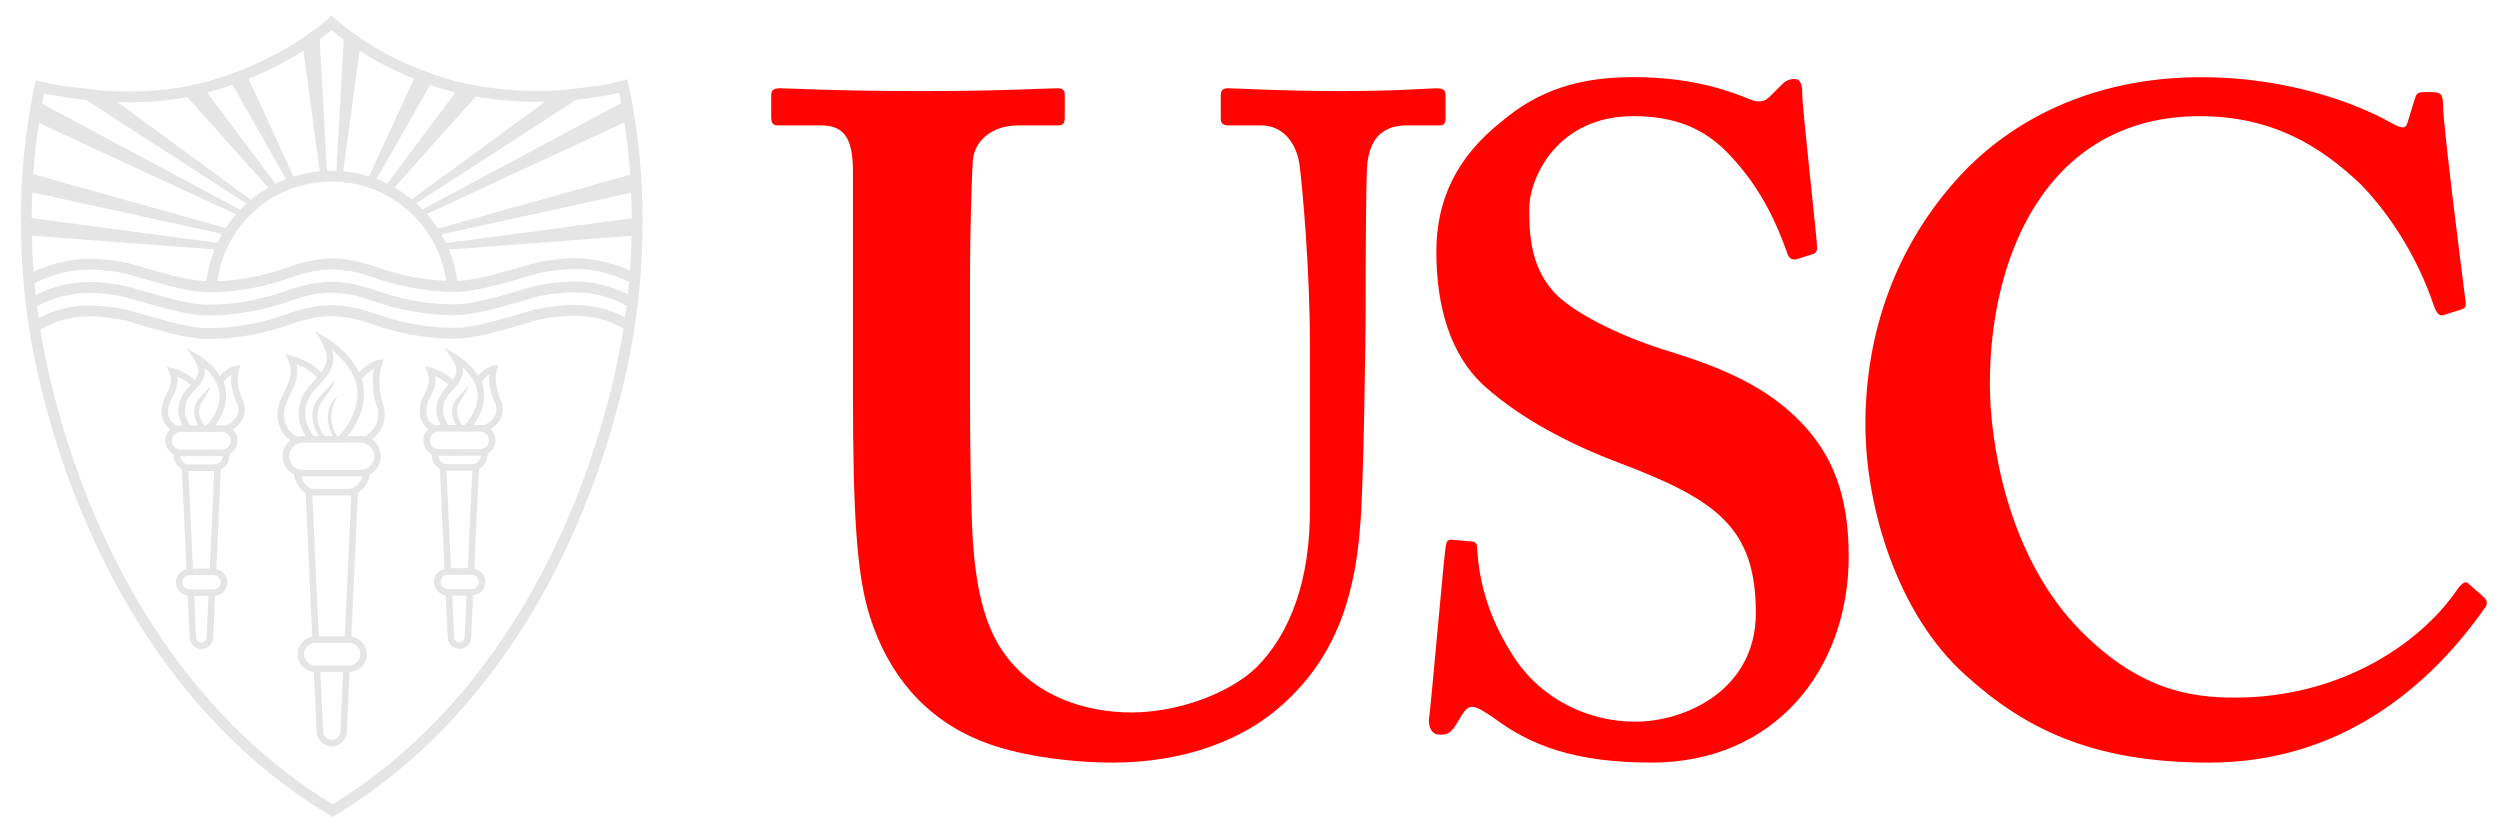 <?xml version="1.0" encoding="UTF-8"?> <svg xmlns="http://www.w3.org/2000/svg" width="93" height="31" viewBox="0 0 93 31" fill="none"><path d="M31.73 6.393C31.73 5.219 31.454 4.666 30.555 4.666H28.966C28.759 4.666 28.689 4.597 28.689 4.355V3.561C28.689 3.353 28.759 3.284 29.035 3.284C29.381 3.284 31.039 3.388 34.355 3.388C37.258 3.388 38.917 3.284 39.332 3.284C39.539 3.284 39.608 3.353 39.608 3.525V4.389C39.608 4.597 39.539 4.666 39.332 4.666H37.88C36.844 4.666 36.222 5.288 36.187 6.013C36.153 6.428 36.084 8.501 36.084 10.505V14.789C36.084 16.517 36.118 18.97 36.187 20.075C36.291 21.665 36.568 23.254 37.396 24.36C38.571 25.949 40.437 26.503 42.095 26.503C43.685 26.503 45.619 25.88 46.725 24.843C48.037 23.531 48.728 21.527 48.728 19.005V12.785C48.728 10.021 48.452 6.981 48.349 6.186C48.245 5.288 47.692 4.666 46.933 4.666H45.689C45.481 4.666 45.412 4.563 45.412 4.424V3.561C45.412 3.353 45.481 3.284 45.689 3.284C46.034 3.284 47.623 3.388 49.904 3.388C52.046 3.388 53.152 3.284 53.427 3.284C53.739 3.284 53.774 3.388 53.774 3.561V4.355C53.774 4.563 53.739 4.666 53.566 4.666H52.322C51.079 4.666 50.94 5.634 50.871 6.014C50.801 6.429 50.801 11.265 50.801 11.714C50.801 12.198 50.733 18.21 50.595 19.592C50.387 22.426 49.559 24.568 47.692 26.227C46.242 27.538 44.03 28.368 41.404 28.368C39.745 28.368 37.742 28.092 36.429 27.538C34.425 26.71 33.043 25.12 32.352 22.909C31.869 21.389 31.73 19.108 31.73 14.582V6.393H31.73Z" fill="#FF0400"></path><path d="M54.744 20.144C54.883 20.144 54.951 20.214 54.951 20.421C55.021 21.526 55.297 22.839 56.265 24.36C57.301 26.018 59.098 26.847 60.825 26.847C62.691 26.847 65.317 25.673 65.317 22.805C65.317 19.626 63.866 18.59 60.203 17.207C59.098 16.793 56.816 15.826 55.159 14.306C53.985 13.2 53.432 11.472 53.432 9.364C53.432 7.43 54.191 5.841 55.85 4.527C57.231 3.353 58.752 2.869 60.757 2.869C63.036 2.869 64.419 3.422 65.109 3.699C65.455 3.837 65.663 3.768 65.834 3.595L66.284 3.146C66.422 3.007 66.561 2.938 66.767 2.938C66.975 2.938 67.044 3.146 67.044 3.491C67.044 4.044 67.597 8.881 67.597 9.226C67.597 9.364 67.528 9.433 67.39 9.468L66.837 9.641C66.699 9.675 66.56 9.641 66.491 9.433C66.146 8.466 65.593 7.085 64.349 5.771C63.451 4.804 62.346 4.32 60.756 4.32C57.992 4.32 56.886 6.532 56.886 7.81C56.886 8.985 57.024 10.021 57.853 10.919C58.752 11.818 60.687 12.647 62.069 13.062C64.072 13.684 65.731 14.374 67.044 15.757C68.15 16.931 68.772 18.383 68.772 20.697C68.772 24.912 66.008 28.368 61.447 28.368C58.614 28.368 56.955 27.746 55.574 26.709C55.159 26.433 54.951 26.294 54.744 26.294C54.537 26.294 54.398 26.571 54.191 26.917C53.985 27.262 53.846 27.331 53.569 27.331C53.293 27.331 53.154 27.124 53.154 26.779C53.224 26.364 53.708 20.767 53.777 20.352C53.811 20.145 53.847 20.075 53.985 20.075L54.744 20.144Z" fill="#FF0400"></path><path d="M92.404 22.219C92.508 22.323 92.542 22.427 92.472 22.565C90.399 25.536 87.082 28.369 82.177 28.369C77.754 28.369 75.267 27.057 73.124 25.122C70.567 22.841 69.393 18.833 69.393 15.793C69.393 12.407 70.498 9.159 72.917 6.533C74.782 4.529 77.753 2.871 81.9 2.871C85.079 2.871 87.636 3.839 88.878 4.529C89.363 4.806 89.501 4.806 89.569 4.529L89.846 3.631C89.915 3.424 89.985 3.424 90.399 3.424C90.814 3.424 90.883 3.492 90.883 3.976C90.883 4.598 91.574 10.126 91.713 11.163C91.747 11.37 91.713 11.474 91.574 11.508L90.917 11.715C90.745 11.784 90.641 11.646 90.538 11.37C90.123 10.126 89.293 8.399 87.843 6.879C86.322 5.427 84.525 4.322 81.83 4.322C76.302 4.322 74.023 9.297 74.023 14.272C74.023 16.414 74.644 20.491 77.201 23.256C79.481 25.674 81.485 25.951 83.144 25.951C86.945 25.951 89.951 24.05 91.402 21.943C91.574 21.701 91.713 21.597 91.816 21.701L92.404 22.219Z" fill="#FF0400"></path><path d="M23.88 7.084L23.841 6.388C23.794 5.743 23.717 5.068 23.608 4.378L23.529 3.91C23.485 3.661 23.436 3.412 23.381 3.159L23.335 2.949L23.129 3.01C23.121 3.012 22.788 3.106 22.227 3.2L20.864 3.354C20.594 3.373 20.306 3.384 20.004 3.384C19.21 3.385 18.434 3.313 17.687 3.176L17.208 3.084C17.2 3.081 17.19 3.08 17.184 3.079C17.173 3.076 16.789 2.996 16.205 2.796L15.57 2.559C14.935 2.306 14.183 1.94 13.435 1.441L12.812 0.986C12.695 0.894 12.579 0.799 12.465 0.698L12.327 0.579L12.193 0.705C12.19 0.708 12.077 0.813 11.865 0.981L11.228 1.439C10.707 1.785 9.982 2.199 9.08 2.565L8.444 2.802C8.138 2.905 7.816 3.005 7.476 3.093C7.467 3.094 7.458 3.095 7.45 3.098L6.898 3.219C6.25 3.338 5.551 3.402 4.811 3.402C4.448 3.402 4.103 3.389 3.778 3.365L2.414 3.207C1.874 3.12 1.541 3.037 1.535 3.035L1.332 2.984L1.287 3.189C1.243 3.39 1.206 3.59 1.169 3.789L1.065 4.399C0.959 5.075 0.885 5.736 0.841 6.367L0.8 7.068C0.787 7.409 0.779 7.739 0.777 8.057L0.782 8.737C0.821 10.646 1.048 11.963 1.066 12.069C1.087 12.231 1.491 15.305 3.019 19.013C4.456 22.491 7.205 27.256 12.154 30.258L12.369 30.388L12.583 30.258C17.526 27.243 20.261 22.471 21.687 18.988C23.207 15.278 23.604 12.201 23.622 12.04C23.642 11.934 23.862 10.632 23.899 8.742L23.903 8.067C23.901 7.751 23.895 7.423 23.88 7.084ZM21.369 11.343H21.364C20.925 11.345 20.2 11.423 19.748 11.555L19.402 11.657C19.111 11.744 18.806 11.833 18.503 11.914C17.794 12.105 17.287 12.195 16.908 12.196H16.899C16.244 12.196 15.225 12.112 14.079 11.71C13.77 11.602 13.396 11.482 12.993 11.414C12.584 11.345 12.229 11.336 11.851 11.386C11.377 11.447 10.941 11.588 10.577 11.716C9.427 12.12 8.406 12.206 7.752 12.208H7.748C7.186 12.208 6.405 12.005 5.714 11.807C5.51 11.75 5.31 11.691 5.117 11.635L4.909 11.574C4.498 11.454 3.818 11.366 3.321 11.366H3.313C2.637 11.367 2.036 11.523 1.438 11.835C1.421 11.733 1.4 11.585 1.375 11.398C1.967 11.073 2.632 10.897 3.313 10.896H3.319C3.779 10.896 4.426 10.98 4.796 11.089L5.601 11.322L5.657 11.129L5.602 11.322C6.359 11.537 7.142 11.737 7.748 11.737H7.752C8.438 11.736 9.509 11.645 10.71 11.222C11.055 11.1 11.466 10.969 11.898 10.914L12.294 10.884H12.319L12.929 10.938C13.306 11.003 13.671 11.122 13.946 11.219C15.146 11.636 16.212 11.724 16.899 11.724H16.908C17.322 11.724 17.844 11.634 18.607 11.43C18.925 11.345 19.245 11.25 19.551 11.159L19.862 11.068C20.226 10.961 20.9 10.873 21.364 10.873H21.367C22.049 10.873 22.718 11.047 23.313 11.372C23.289 11.552 23.27 11.695 23.255 11.795C22.66 11.498 22.043 11.343 21.369 11.343ZM1.185 8.767L7.98 9.279C7.83 9.65 7.727 10.045 7.675 10.459C7.124 10.437 6.399 10.253 5.746 10.068L4.941 9.833C4.533 9.715 3.851 9.626 3.352 9.626H3.345C2.624 9.626 1.881 9.806 1.248 10.109C1.218 9.71 1.195 9.26 1.185 8.767ZM12.36 9.613L12.359 9.643L12.358 9.613C12.201 9.614 12.041 9.626 11.883 9.646C11.41 9.706 10.972 9.846 10.609 9.975C9.623 10.322 8.73 10.434 8.083 10.46C8.377 8.336 10.169 6.756 12.339 6.753H12.344C14.486 6.753 16.302 8.354 16.603 10.447C15.959 10.421 15.081 10.309 14.112 9.969C13.821 9.868 13.435 9.743 13.027 9.673L13.023 9.681L13.025 9.673C12.793 9.633 12.575 9.613 12.36 9.613ZM21.367 10.47H21.362C20.921 10.47 20.197 10.55 19.747 10.682L19.436 10.774C19.135 10.861 18.817 10.956 18.502 11.041C18.051 11.162 17.396 11.322 16.907 11.322H16.899C16.244 11.322 15.226 11.237 14.079 10.836C13.788 10.736 13.4 10.61 12.992 10.539C12.761 10.5 12.543 10.481 12.326 10.481C12.166 10.481 12.011 10.492 11.851 10.513C11.379 10.573 10.942 10.712 10.577 10.842C9.428 11.246 8.406 11.333 7.751 11.335H7.748C7.191 11.335 6.407 11.132 5.713 10.934L4.908 10.701C4.501 10.582 3.819 10.492 3.32 10.492H3.312C2.618 10.494 1.941 10.664 1.326 10.973C1.311 10.839 1.297 10.696 1.283 10.539C1.891 10.217 2.63 10.029 3.346 10.029H3.352C3.811 10.029 4.457 10.112 4.829 10.22L5.635 10.455L5.691 10.261L5.636 10.455C6.391 10.67 7.175 10.871 7.781 10.871H7.785C8.472 10.87 9.542 10.777 10.743 10.355C11.087 10.233 11.496 10.102 11.93 10.047L12.357 10.018L12.963 10.07C13.341 10.136 13.704 10.255 13.979 10.35C15.177 10.77 16.244 10.858 16.931 10.858H16.94C17.355 10.858 17.878 10.768 18.638 10.563C18.955 10.479 19.273 10.384 19.576 10.294L19.895 10.201C20.261 10.094 20.935 10.006 21.396 10.005H21.4C22.09 10.005 22.812 10.185 23.405 10.492C23.391 10.658 23.376 10.809 23.362 10.948C22.745 10.639 22.062 10.47 21.367 10.47ZM21.395 9.601C20.957 9.603 20.233 9.683 19.782 9.813L19.462 9.908C19.162 9.995 18.847 10.091 18.534 10.174C18.105 10.289 17.493 10.436 17.012 10.45C16.958 10.043 16.854 9.652 16.703 9.284L23.497 8.773C23.486 9.245 23.466 9.678 23.438 10.065C22.818 9.776 22.098 9.616 21.395 9.601ZM23.501 8.12L16.597 9.044C16.543 8.933 16.485 8.823 16.423 8.717L23.48 7.172C23.492 7.499 23.501 7.818 23.501 8.12ZM23.227 4.554C23.331 5.223 23.4 5.876 23.442 6.5L16.291 8.503C16.166 8.311 16.029 8.13 15.879 7.958L23.227 4.554ZM21.433 3.714C22.184 3.638 22.745 3.52 23.031 3.452C23.057 3.581 23.078 3.707 23.104 3.836L15.717 7.788C15.643 7.71 15.566 7.633 15.484 7.562L21.433 3.714ZM17.698 3.59C18.442 3.721 19.214 3.788 20.004 3.787C20.1 3.787 20.189 3.784 20.281 3.782L15.315 7.418C15.113 7.255 14.9 7.107 14.674 6.978L17.698 3.59ZM16.001 3.157C16.427 3.303 16.761 3.392 16.943 3.436L14.403 6.832C14.275 6.768 14.143 6.711 14.006 6.66L16.001 3.157ZM13.377 1.885C14.089 2.347 14.795 2.688 15.398 2.931L13.729 6.562C13.42 6.467 13.099 6.4 12.769 6.369L13.377 1.885ZM12.334 1.119C12.482 1.245 12.633 1.362 12.785 1.476L12.515 6.358C12.458 6.356 12.403 6.35 12.344 6.35H12.338C12.279 6.35 12.222 6.356 12.163 6.358L11.893 1.468C12.087 1.323 12.237 1.202 12.334 1.119ZM11.287 1.885L11.895 6.371C11.559 6.403 11.233 6.472 10.92 6.57L9.248 2.932C10.085 2.595 10.769 2.218 11.287 1.885ZM8.648 3.159L10.643 6.664C10.509 6.715 10.376 6.773 10.248 6.837L7.711 3.447C8.039 3.359 8.352 3.263 8.648 3.159ZM4.811 3.806C5.576 3.806 6.299 3.741 6.971 3.615L9.978 6.983C9.75 7.116 9.536 7.266 9.334 7.433L4.37 3.799C4.515 3.803 4.66 3.807 4.811 3.806ZM1.638 3.474C1.922 3.535 2.482 3.644 3.207 3.721L9.164 7.574C9.083 7.647 9.009 7.724 8.936 7.802L1.566 3.859C1.591 3.731 1.612 3.602 1.638 3.474ZM1.446 4.574L8.781 7.972C8.641 8.134 8.511 8.304 8.394 8.484L1.237 6.478C1.279 5.867 1.346 5.23 1.446 4.574ZM1.202 7.156L8.264 8.701C8.202 8.81 8.144 8.92 8.09 9.034L1.178 8.111C1.18 7.806 1.188 7.483 1.202 7.156ZM21.309 18.847C19.905 22.272 17.217 26.961 12.369 29.916C7.513 26.975 4.811 22.29 3.397 18.869C2.097 15.716 1.621 13.039 1.5 12.254C2.081 11.928 2.66 11.771 3.314 11.769H3.321C3.777 11.769 4.424 11.853 4.796 11.96L5.002 12.021C5.198 12.079 5.398 12.136 5.603 12.195C6.32 12.401 7.136 12.61 7.748 12.61H7.751C8.438 12.609 9.508 12.52 10.711 12.095C11.054 11.976 11.463 11.845 11.9 11.786L12.297 11.758H12.319L12.931 11.813C13.303 11.876 13.654 11.988 13.947 12.091C15.146 12.511 16.212 12.599 16.9 12.599H16.909C17.324 12.598 17.863 12.504 18.608 12.304C18.912 12.223 19.221 12.131 19.516 12.043L19.862 11.941C20.23 11.836 20.903 11.747 21.365 11.746H21.369C22.021 11.746 22.618 11.905 23.192 12.215C23.076 12.985 22.609 15.675 21.309 18.847Z" fill="#E5E5E5"></path><path d="M18.247 15.965C18.522 15.795 18.814 15.468 18.668 14.968C18.666 14.961 18.32 14.293 18.489 13.761L18.546 13.58L18.358 13.602C18.33 13.604 18.075 13.649 17.781 13.978C17.492 13.507 17.023 13.217 16.994 13.201L16.527 12.925L16.83 13.375C16.884 13.456 17.026 13.724 16.966 13.894C16.934 13.989 16.892 14.061 16.844 14.127C16.534 13.814 16.061 13.685 16.041 13.68L15.798 13.616L15.898 13.846C16.034 14.159 15.926 14.376 15.803 14.629C15.711 14.816 15.608 15.027 15.609 15.286C15.609 15.623 15.776 15.839 15.937 15.961C15.82 16.065 15.745 16.216 15.745 16.386C15.747 16.6 15.868 16.788 16.046 16.884C16.073 17.172 16.2 17.356 16.363 17.443L16.534 21.164C16.311 21.217 16.142 21.409 16.142 21.648C16.142 21.904 16.335 22.107 16.579 22.145L16.651 23.697C16.651 23.939 16.847 24.135 17.09 24.135C17.332 24.135 17.528 23.939 17.528 23.702L17.6 22.147C17.855 22.119 18.058 21.909 18.057 21.647C18.057 21.4 17.878 21.204 17.645 21.157L17.817 17.44C17.868 17.415 17.918 17.389 17.959 17.348C18.071 17.235 18.13 17.072 18.143 16.866C18.184 16.841 18.229 16.82 18.264 16.785C18.372 16.678 18.431 16.532 18.43 16.382C18.431 16.216 18.36 16.069 18.247 15.965ZM17.925 14.184C18.029 14.056 18.127 13.976 18.205 13.925C18.144 14.491 18.438 15.052 18.443 15.06C18.583 15.543 18.105 15.776 17.988 15.826C17.947 15.815 17.904 15.809 17.857 15.809H17.609C17.79 15.575 18.014 15.186 18.011 14.704C18.011 14.498 17.925 14.184 17.925 14.184ZM17.196 13.976C17.231 13.879 17.232 13.774 17.214 13.676C17.466 13.905 17.764 14.269 17.768 14.705C17.771 15.246 17.426 15.663 17.287 15.809H17.2C17.091 15.66 16.881 15.323 17.104 14.947C17.148 14.872 17.35 14.559 17.376 14.499C17.41 14.427 17.406 14.359 17.406 14.359C17.372 14.415 17.313 14.48 17.313 14.48C17.255 14.543 17.055 14.749 16.993 14.825C16.664 15.225 16.885 15.66 16.972 15.809L16.686 15.81C16.197 15.152 16.72 14.636 16.752 14.605C16.789 14.563 16.825 14.524 16.858 14.488C16.995 14.339 17.113 14.211 17.196 13.976ZM15.853 15.286C15.853 15.084 15.936 14.914 16.022 14.737C16.127 14.524 16.243 14.288 16.195 13.993C16.345 14.055 16.54 14.162 16.686 14.315C16.683 14.317 16.68 14.32 16.677 14.321C16.643 14.36 16.606 14.4 16.576 14.435C16.568 14.442 15.948 15.047 16.394 15.81H16.316C16.272 15.812 16.229 15.818 16.186 15.826C16.118 15.796 15.853 15.658 15.853 15.286ZM17.09 23.892C16.982 23.892 16.895 23.804 16.895 23.691L16.826 22.159H17.354L17.284 23.695C17.284 23.804 17.196 23.892 17.09 23.892ZM17.814 21.647C17.814 21.794 17.695 21.913 17.549 21.913L16.652 21.914L16.651 22.036V21.914C16.505 21.914 16.388 21.795 16.388 21.648C16.388 21.502 16.507 21.383 16.651 21.383L17.158 21.381H17.547C17.693 21.381 17.814 21.501 17.814 21.647ZM17.401 21.137L16.777 21.138L16.61 17.509L17.55 17.508C17.556 17.508 17.562 17.505 17.57 17.503L17.401 21.137ZM17.787 17.175C17.728 17.233 17.648 17.262 17.55 17.262L16.61 17.263C16.453 17.263 16.344 17.148 16.302 16.954C16.308 16.954 16.314 16.956 16.318 16.956L17.858 16.953C17.867 16.953 17.875 16.948 17.884 16.948C17.866 17.043 17.838 17.123 17.787 17.175ZM18.09 16.612C18.028 16.675 17.947 16.709 17.858 16.709L16.318 16.712C16.137 16.712 15.991 16.564 15.99 16.383C15.99 16.204 16.137 16.056 16.317 16.056L16.567 16.055C16.567 16.056 16.57 16.058 16.57 16.059L16.573 16.055H16.903L17.86 16.054C18.039 16.054 18.186 16.201 18.186 16.382C18.186 16.468 18.152 16.551 18.09 16.612Z" fill="#E5E5E5"></path><path d="M8.649 15.977C8.924 15.809 9.215 15.479 9.071 14.981C9.066 14.974 8.72 14.307 8.889 13.774L8.947 13.592L8.759 13.615C8.73 13.617 8.477 13.66 8.183 13.989C7.892 13.52 7.423 13.231 7.395 13.214L6.932 12.941L7.232 13.387C7.289 13.474 7.427 13.737 7.366 13.908C7.333 14.002 7.292 14.074 7.245 14.14C6.936 13.826 6.463 13.698 6.442 13.693L6.199 13.629L6.299 13.859C6.435 14.171 6.328 14.389 6.204 14.642C6.113 14.828 6.01 15.039 6.01 15.299C6.01 15.661 6.191 15.866 6.339 15.975C6.331 15.982 6.322 15.985 6.314 15.992C6.206 16.101 6.147 16.245 6.148 16.397C6.148 16.613 6.269 16.799 6.448 16.897C6.473 17.157 6.59 17.359 6.764 17.456L6.936 21.175C6.713 21.229 6.544 21.421 6.544 21.662C6.544 21.918 6.736 22.119 6.98 22.156L7.052 23.709C7.052 23.951 7.25 24.148 7.491 24.148C7.733 24.148 7.93 23.951 7.93 23.713L8.002 22.16C8.118 22.148 8.226 22.105 8.309 22.02C8.406 21.922 8.459 21.795 8.458 21.66C8.458 21.415 8.279 21.218 8.046 21.17L8.216 17.458C8.271 17.433 8.323 17.404 8.365 17.363C8.473 17.255 8.531 17.093 8.544 16.887C8.715 16.788 8.833 16.605 8.833 16.394C8.833 16.229 8.76 16.082 8.649 15.977ZM8.325 14.197C8.43 14.069 8.529 13.989 8.606 13.939C8.546 14.503 8.838 15.065 8.844 15.072C8.983 15.555 8.506 15.789 8.39 15.837C8.347 15.828 8.304 15.822 8.259 15.822H8.01C8.191 15.587 8.418 15.199 8.412 14.716C8.411 14.511 8.325 14.197 8.325 14.197ZM7.597 13.989C7.632 13.891 7.632 13.786 7.615 13.686C7.867 13.916 8.166 14.278 8.169 14.718C8.173 15.259 7.828 15.677 7.688 15.822H7.602C7.494 15.674 7.282 15.336 7.505 14.96C7.55 14.884 7.753 14.572 7.779 14.512C7.81 14.439 7.806 14.372 7.806 14.372C7.773 14.427 7.715 14.492 7.715 14.492C7.655 14.556 7.457 14.761 7.396 14.838C7.065 15.238 7.288 15.674 7.372 15.822L7.087 15.823C6.597 15.166 7.12 14.648 7.152 14.618C7.188 14.576 7.224 14.538 7.256 14.503C7.395 14.353 7.513 14.225 7.597 13.989ZM6.254 15.299C6.254 15.097 6.337 14.928 6.425 14.75C6.529 14.537 6.645 14.302 6.597 14.005C6.747 14.068 6.943 14.174 7.086 14.326C7.083 14.329 7.081 14.333 7.077 14.337C7.043 14.374 7.006 14.413 6.976 14.449C6.969 14.456 6.349 15.059 6.794 15.823H6.717C6.677 15.823 6.641 15.839 6.602 15.847C6.574 15.836 6.254 15.709 6.254 15.299ZM7.491 23.903C7.384 23.903 7.295 23.816 7.295 23.704L7.225 22.171L7.756 22.17L7.684 23.709C7.684 23.816 7.598 23.903 7.491 23.903ZM8.214 21.66C8.214 21.73 8.187 21.797 8.137 21.848C8.086 21.898 8.019 21.925 7.948 21.925H7.054L7.053 22.048V21.925C6.907 21.925 6.788 21.807 6.788 21.662C6.788 21.515 6.907 21.395 7.053 21.395H7.56L7.947 21.394C8.095 21.394 8.214 21.514 8.214 21.66ZM7.803 21.15L7.179 21.151L7.012 17.521H7.013L7.95 17.52C7.958 17.52 7.963 17.517 7.97 17.517L7.803 21.15ZM8.191 17.19C8.135 17.246 8.055 17.275 7.95 17.275L7.013 17.276C6.858 17.276 6.747 17.158 6.704 16.967C6.711 16.967 6.715 16.969 6.72 16.969L8.258 16.967C8.268 16.967 8.277 16.964 8.285 16.964C8.268 17.058 8.241 17.14 8.191 17.19ZM8.259 16.721L6.72 16.723C6.538 16.723 6.393 16.577 6.393 16.397C6.393 16.309 6.426 16.227 6.488 16.165C6.549 16.102 6.632 16.068 6.718 16.068H6.969C6.969 16.068 6.97 16.069 6.97 16.071L6.973 16.068H7.305L7.789 16.067H8.26C8.44 16.067 8.586 16.213 8.588 16.394C8.588 16.575 8.44 16.721 8.259 16.721Z" fill="#E5E5E5"></path><path d="M13.837 16.349C14.089 16.153 14.455 15.731 14.251 15.029C14.249 15.022 13.967 14.321 14.213 13.551L14.269 13.37L14.081 13.392C14.066 13.393 13.739 13.443 13.353 13.85C12.983 13.074 12.185 12.593 12.142 12.567L11.737 12.327L11.975 12.735C11.977 12.738 12.24 13.196 12.13 13.509C12.081 13.647 12.02 13.753 11.951 13.85C11.53 13.401 10.887 13.246 10.86 13.239L10.623 13.184L10.721 13.408C10.92 13.866 10.765 14.178 10.588 14.543C10.456 14.812 10.32 15.089 10.32 15.441C10.321 15.927 10.58 16.229 10.808 16.382C10.629 16.52 10.512 16.734 10.512 16.975C10.513 17.271 10.686 17.523 10.934 17.646C10.974 17.925 11.142 18.211 11.378 18.348L11.37 18.349L11.616 23.684C11.305 23.74 11.067 24.01 11.067 24.337C11.068 24.683 11.336 24.966 11.675 24.995L11.777 27.2C11.777 27.351 11.836 27.493 11.942 27.599C12.049 27.706 12.191 27.766 12.34 27.766H12.343C12.494 27.766 12.635 27.706 12.742 27.598C12.848 27.492 12.908 27.349 12.906 27.204L13.008 24.997C13.362 24.983 13.647 24.693 13.647 24.334C13.646 23.997 13.394 23.723 13.07 23.679L13.315 18.329H13.315C13.554 18.182 13.729 17.901 13.766 17.633C13.831 17.6 13.894 17.556 13.948 17.502C14.091 17.36 14.169 17.171 14.168 16.971C14.167 16.713 14.036 16.483 13.837 16.349ZM13.918 13.708C13.758 14.467 14.014 15.092 14.021 15.11C14.223 15.807 13.725 16.149 13.571 16.236C13.522 16.226 13.469 16.22 13.416 16.22L12.926 16.221C13.181 15.912 13.547 15.347 13.541 14.626C13.54 14.441 13.506 14.267 13.453 14.101C13.632 13.891 13.798 13.773 13.918 13.708ZM12.359 13.592C12.426 13.405 12.402 13.197 12.354 13.019C12.732 13.326 13.293 13.904 13.297 14.627C13.304 15.421 12.788 16.027 12.598 16.221H12.537C12.437 16.068 12.327 15.824 12.327 15.545C12.326 15.008 12.587 14.695 12.587 14.695C12.587 14.695 12.256 14.919 12.199 15.413C12.172 15.65 12.224 15.9 12.378 16.222H12.064C11.945 16.046 11.621 15.537 11.96 14.966C12.022 14.861 12.361 14.424 12.398 14.34C12.442 14.239 12.438 14.145 12.438 14.145C12.391 14.223 12.309 14.314 12.309 14.314C12.228 14.403 11.949 14.692 11.862 14.796C11.36 15.406 11.773 16.076 11.859 16.222H11.669C10.932 15.26 11.705 14.497 11.748 14.456C11.797 14.399 11.845 14.348 11.89 14.297C12.081 14.092 12.244 13.914 12.359 13.592ZM10.565 15.44C10.564 15.146 10.682 14.905 10.807 14.65C10.967 14.323 11.132 13.987 11.025 13.547C11.24 13.626 11.565 13.78 11.796 14.039C11.768 14.069 11.741 14.1 11.711 14.132C11.664 14.182 11.614 14.236 11.571 14.287C11.561 14.295 10.681 15.152 11.369 16.222H11.263C11.197 16.222 11.137 16.234 11.076 16.248C11.02 16.229 10.566 16.034 10.565 15.44ZM12.662 27.199C12.662 27.284 12.629 27.365 12.569 27.427C12.508 27.487 12.428 27.519 12.343 27.519H12.341C12.256 27.519 12.176 27.487 12.116 27.427C12.054 27.368 12.021 27.287 12.021 27.194L11.919 25.002L12.763 25L12.662 27.199ZM13.402 24.334C13.402 24.566 13.213 24.754 12.983 24.754L11.733 24.756C11.501 24.756 11.312 24.568 11.311 24.337C11.311 24.105 11.5 23.916 11.73 23.916L12.674 23.915H12.981C13.212 23.915 13.401 24.102 13.402 24.334ZM12.825 23.67L11.859 23.671L11.618 18.423C11.636 18.426 11.654 18.431 11.673 18.431H11.674L12.987 18.43C13.014 18.43 13.041 18.422 13.067 18.419L12.825 23.67ZM12.986 18.185L11.674 18.186H11.672C11.463 18.186 11.273 17.96 11.2 17.72C11.222 17.722 11.243 17.726 11.264 17.726L13.418 17.723C13.444 17.723 13.47 17.718 13.497 17.715C13.419 17.95 13.206 18.185 12.986 18.185ZM13.775 17.33C13.68 17.425 13.552 17.478 13.418 17.478L11.264 17.481C10.985 17.481 10.758 17.255 10.756 16.975C10.756 16.695 10.984 16.468 11.263 16.468C11.263 16.468 12.697 16.468 12.7 16.466H13.418C13.696 16.466 13.923 16.691 13.923 16.971C13.923 17.107 13.871 17.234 13.775 17.33Z" fill="#E5E5E5"></path></svg> 